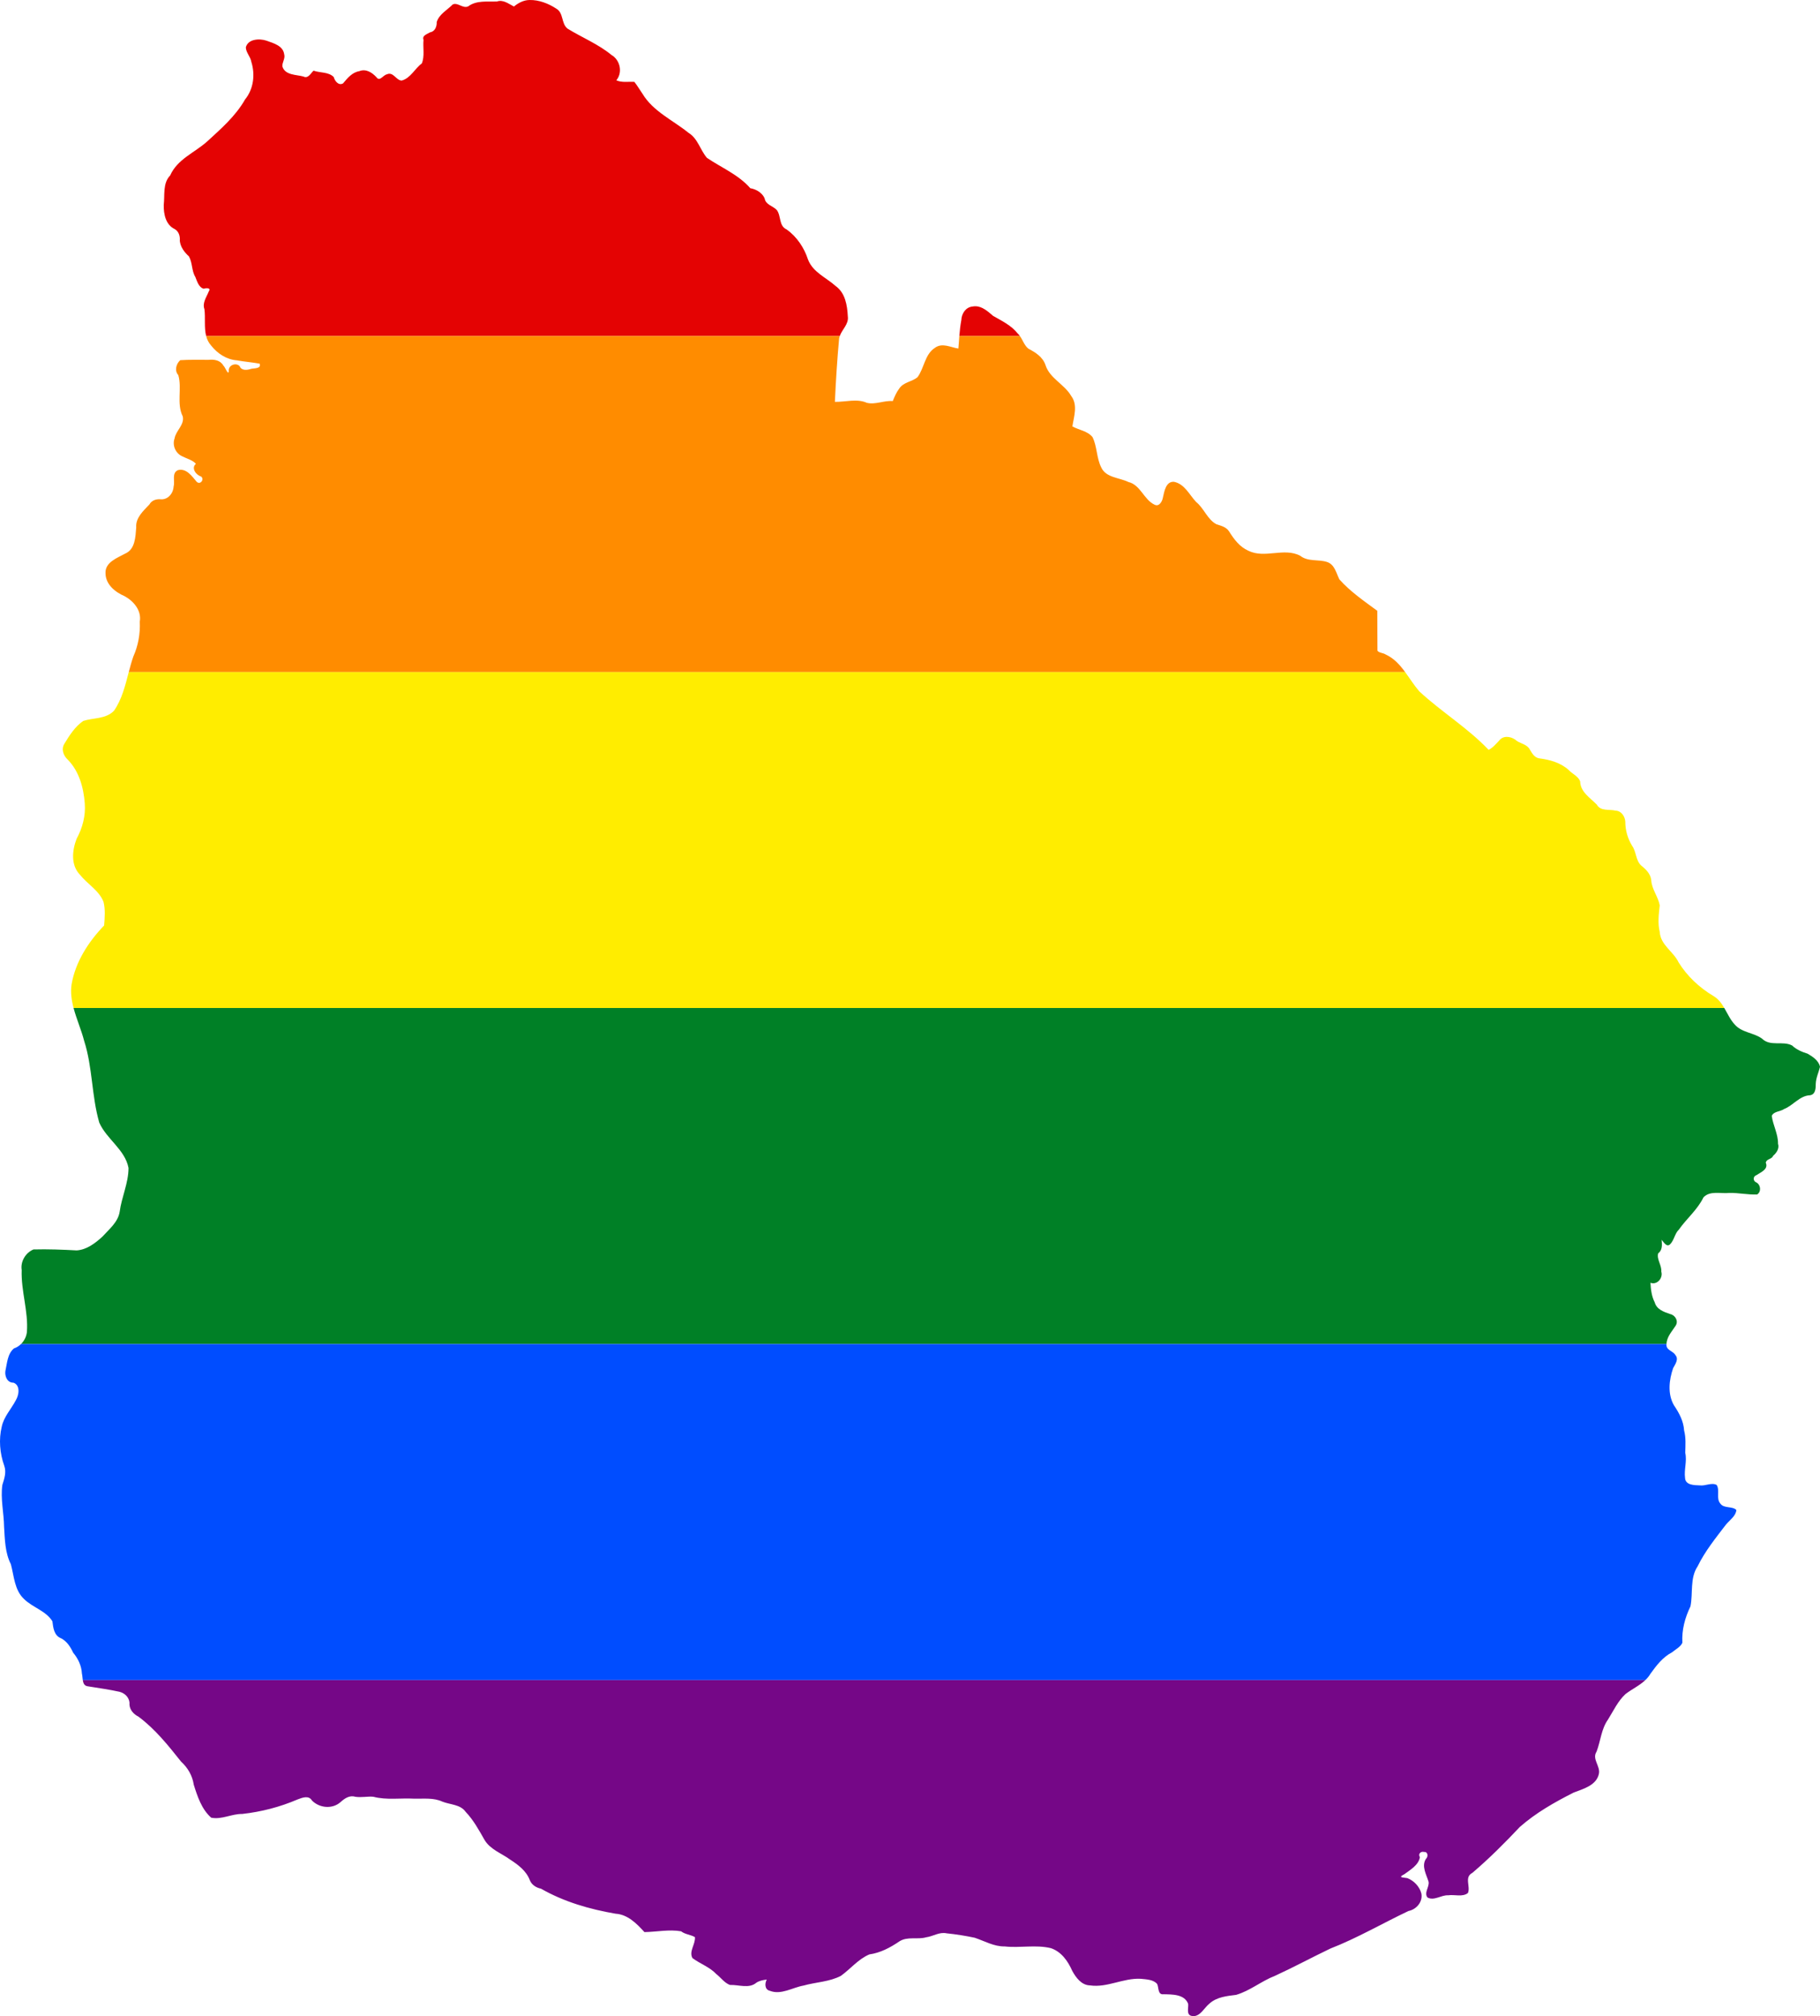 <?xml version="1.0" encoding="UTF-8" standalone="no"?>
<svg
   xmlns:dc="http://purl.org/dc/elements/1.1/"
   xmlns:cc="http://creativecommons.org/ns#"
   xmlns:rdf="http://www.w3.org/1999/02/22-rdf-syntax-ns#"
   xmlns:svg="http://www.w3.org/2000/svg"
   xmlns="http://www.w3.org/2000/svg"
   xmlns:sodipodi="http://sodipodi.sourceforge.net/DTD/sodipodi-0.dtd"
   xmlns:inkscape="http://www.inkscape.org/namespaces/inkscape"
   width="655.47"
   height="725.784"
   viewBox="0 0 655.47 725.784"
   id="svg2"
   version="1.1"
   inkscape:version="0.48.1 "
   sodipodi:docname="ZZ1.svg">
  <defs
     id="defs18" />
  <sodipodi:namedview
     pagecolor="#ffffff"
     bordercolor="#666666"
     borderopacity="1"
     objecttolerance="10"
     gridtolerance="10"
     guidetolerance="10"
     inkscape:pageopacity="0"
     inkscape:pageshadow="2"
     inkscape:window-width="1280"
     inkscape:window-height="1004"
     id="namedview16"
     showgrid="false"
     fit-margin-top="0"
     fit-margin-left="0"
     fit-margin-right="0"
     fit-margin-bottom="0"
     inkscape:zoom="0.5"
     inkscape:cx="591.68904"
     inkscape:cy="395.67229"
     inkscape:window-x="-8"
     inkscape:window-y="-8"
     inkscape:window-maximized="1"
     inkscape:current-layer="svg2" />
  <path
     style="fill:#e40303"
     d="m 190.751,0.003 c -2.091,0 -4.053,1.019 -5.656,2.344 -1.952,-0.976 -3.824,-2.579 -6.125,-1.812 -3.486,0.139 -7.346,-0.481 -10.344,1.75 -1.952,0.906 -3.75,-1.524 -5.562,-0.688 -2.022,2.022 -4.945,3.555 -5.781,6.344 0.07,1.603 -0.632,3.409 -2.375,3.688 -0.976,0.627 -3.002,1.115 -2.375,2.719 -0.279,2.789 0.49,5.851 -0.625,8.5 -2.51,1.813 -4.043,5.32 -7.25,6.156 -2.022,-0.07 -3.012,-3.296 -5.312,-2.25 -1.394,0.279 -2.565,2.736 -3.75,1.062 -1.603,-1.743 -3.848,-3.164 -6.219,-2.188 -2.579,0.418 -4.24,2.524 -5.844,4.406 -1.673,0.906 -2.995,-0.988 -3.344,-2.312 -1.882,-1.882 -4.88,-1.445 -7.25,-2.281 -1.046,0.906 -1.945,3 -3.688,2.094 -2.579,-0.697 -6.555,-0.425 -7.531,-3.562 -0.209,-1.464 1.113,-2.865 0.625,-4.469 -0.418,-3.067 -3.896,-3.969 -6.406,-4.875 -2.51,-0.837 -6.64,-0.63 -7.406,2.438 0.07,1.882 1.69,3.344 1.969,5.156 1.464,4.601 0.818,9.829 -2.25,13.594 -3.416,5.996 -8.637,10.524 -13.656,15.125 -4.531,4.043 -10.733,6.363 -13.312,12.219 -2.719,2.789 -1.894,7.038 -2.312,10.594 -0.07,3.277 0.692,7.185 3.969,8.719 1.534,0.906 1.952,2.647 1.812,4.25 0.279,2.301 1.678,4.098 3.281,5.562 1.325,2.301 0.918,5.106 2.312,7.406 0.627,1.534 1.25,3.832 3.062,4.25 0.697,-0.279 2.719,-0.418 1.812,0.906 -0.837,2.091 -2.43,4.168 -1.594,6.469 0.398,3.086 -0.164,6.607 0.625,9.656 l 228.187,0 c 0.867,-2.449 3.286,-4.278 2.906,-7.062 -0.209,-3.974 -0.889,-8.428 -4.375,-10.938 -3.416,-3.067 -8.226,-4.961 -9.969,-9.563 -1.394,-4.253 -3.993,-8.163 -7.688,-10.812 -2.858,-1.255 -1.928,-4.808 -3.531,-6.969 -1.394,-1.534 -4.058,-1.88 -4.406,-4.25 -0.906,-2.022 -3.065,-3.276 -5.156,-3.625 -4.253,-4.88 -10.396,-7.382 -15.625,-10.938 -2.44,-2.858 -3.279,-6.978 -6.625,-9 -5.577,-4.532 -12.759,-7.68 -16.594,-14.094 -0.976,-1.394 -1.861,-2.925 -2.906,-4.25 -2.161,-0.139 -4.409,0.344 -6.5,-0.562 2.37,-2.789 1.387,-7.312 -1.75,-9.125 -4.741,-3.904 -10.584,-6.262 -15.812,-9.469 -2.37,-1.882 -1.337,-5.716 -4.125,-7.25 -2.789,-1.813 -6.185,-3.132 -9.531,-3.062 z M 351.314,110.253 c -0.349,-0.003 -0.697,0.015 -1.062,0.094 -2.44,0.209 -3.961,2.574 -4.031,4.875 -0.352,1.878 -0.565,3.821 -0.719,5.75 l 21.812,0 c -0.241,-0.333 -0.497,-0.66 -0.812,-0.938 -2.301,-2.928 -5.738,-4.531 -8.875,-6.344 -1.83,-1.586 -3.872,-3.42 -6.312,-3.438 z"
     id="rect4"
     inkscape:connector-curvature="0" />
  <path
     style="fill:#ff8c00"
     d="m 74.251,120.971 c 0.316,1.222 0.853,2.358 1.75,3.375 2.301,2.928 5.579,5.096 9.344,5.375 2.649,0.488 5.437,0.699 8.156,1.188 0.697,1.882 -1.978,1.596 -3.094,1.875 -1.394,0.488 -3.466,0.704 -4.094,-0.969 -1.394,-1.464 -4.255,-0.286 -3.906,1.875 -0.279,1.534 -1.272,-1.536 -1.969,-2.094 -1.115,-1.952 -3.322,-2.272 -5.344,-2.062 -3.416,0 -6.911,-0.084 -10.188,0.125 -1.464,1.325 -2.151,3.772 -0.688,5.375 1.394,4.81 -0.707,10.243 1.594,14.844 0.697,3.067 -2.45,5.079 -2.938,7.938 -0.906,2.51 0.365,5.454 2.875,6.5 1.603,0.837 3.558,1.262 4.812,2.656 -1.813,1.534 0.07,4.043 1.812,4.531 1.394,0.976 -0.207,3.192 -1.531,1.938 -1.673,-1.952 -3.714,-5.024 -6.781,-4.188 -2.301,1.046 -0.974,3.993 -1.531,5.875 -0.139,2.579 -2.156,4.942 -4.875,4.594 -1.603,-0.07 -3.077,0.481 -3.844,1.875 -2.161,2.301 -5.029,4.795 -4.75,8.281 -0.279,3.346 -0.336,7.904 -4.031,9.438 -2.789,1.534 -7.171,3.065 -7.031,6.969 0,4.113 3.49,6.88 6.906,8.344 3.276,1.813 6.135,5.182 5.438,9.156 0.209,4.322 -0.57,8.627 -2.312,12.531 -0.646,1.82 -1.156,3.726 -1.656,5.625 l 459.687,0 c -1.883,-2.563 -3.964,-4.92 -6.969,-6.312 -0.906,-0.627 -2.512,-0.57 -3,-1.406 0,-4.81 -0.062,-9.603 -0.062,-14.344 -4.741,-3.486 -9.752,-6.92 -13.656,-11.312 -1.115,-2.231 -1.687,-5.344 -4.406,-6.25 -3.137,-1.046 -6.899,-0.019 -9.688,-2.25 -5.856,-3.067 -12.762,1.116 -18.688,-1.812 -3.137,-1.394 -5.163,-4.118 -6.906,-6.906 -1.046,-1.673 -2.921,-2.067 -4.594,-2.625 -3.276,-1.743 -4.454,-5.731 -7.312,-8.031 -2.44,-2.579 -4.134,-6.483 -7.969,-7.25 -2.928,-0.209 -3.481,3.471 -3.969,5.562 -0.209,1.393 -1.32,3.563 -3.062,2.656 -3.834,-1.813 -5.014,-7.111 -9.406,-8.156 -3.277,-1.603 -8.077,-1.524 -9.75,-5.219 -1.743,-3.416 -1.483,-7.591 -3.156,-10.938 -1.812,-2.231 -4.88,-2.519 -7.25,-3.844 0.558,-3.625 2.041,-7.755 -0.469,-11.031 -2.44,-4.183 -7.685,-6.252 -9.219,-11.062 -0.976,-2.928 -3.615,-4.55 -6.125,-5.875 -1.484,-1.142 -2.003,-3.058 -3.094,-4.562 l -21.812,0 c -0.12,1.509 -0.191,3.001 -0.344,4.5 -2.789,-0.418 -5.851,-2.24 -8.5,-0.219 -3.625,2.37 -3.779,7.255 -6.219,10.531 -2.091,1.743 -5.154,1.74 -6.688,4.25 -0.976,1.325 -1.591,2.81 -2.219,4.344 -3.137,-0.279 -6.276,1.392 -9.344,0.625 -3.555,-1.603 -7.666,-0.274 -11.5,-0.344 0.349,-7.669 0.834,-15.338 1.531,-22.938 0.051,-0.263 0.131,-0.502 0.219,-0.75 l -228.187,0 z"
     id="rect6"
     inkscape:connector-curvature="0" />
  <path
     style="fill:#ffed00"
     d="m 46.376,241.94 c -1.283,4.866 -2.454,9.794 -5.312,13.906 -2.928,3.067 -7.469,2.502 -11.094,3.688 -2.928,2.022 -4.937,5.158 -6.75,8.156 -1.255,1.952 -0.416,4.317 1.188,5.781 4.113,4.183 5.707,10.134 6.125,15.781 0.348,4.462 -0.846,8.853 -2.938,12.688 -1.603,4.183 -2.159,9.452 1.188,12.938 2.719,3.416 6.896,5.668 8.5,9.781 0.697,2.719 0.428,5.851 0.219,8.5 -5.647,5.856 -10.325,13.1 -11.719,21.188 -0.429,2.92 -0.015,5.756 0.719,8.531 l 594.5,0 c -0.996,-1.703 -2.132,-3.299 -3.938,-4.344 -5.019,-2.998 -9.432,-7.113 -12.5,-12.062 -1.882,-3.974 -6.534,-6.259 -6.812,-11 -0.767,-3.137 -0.349,-6.425 0,-9.562 -0.558,-3.137 -2.923,-5.848 -3.062,-9.125 -0.279,-2.231 -1.889,-3.832 -3.562,-5.156 -2.091,-1.882 -1.74,-4.957 -3.344,-7.188 -1.603,-2.649 -2.438,-5.582 -2.438,-8.719 -0.139,-1.813 -1.409,-3.837 -3.5,-3.906 -2.231,-0.558 -5.425,0.284 -6.75,-2.156 -2.37,-2.44 -5.93,-4.541 -6,-8.375 -0.697,-1.882 -2.87,-2.699 -4.125,-4.094 -2.928,-2.649 -6.767,-3.699 -10.531,-4.188 -2.091,-0.279 -2.837,-2.255 -3.812,-3.719 -1.325,-1.603 -3.505,-1.668 -4.969,-3.062 -1.743,-1.185 -4.387,-1.515 -5.781,0.438 -1.185,1.185 -2.216,2.514 -3.75,3.281 -7.529,-7.948 -17.021,-13.673 -24.969,-21.062 -1.852,-2.149 -3.394,-4.625 -5.094,-6.938 l -459.687,0 z"
     id="rect8"
     inkscape:connector-curvature="0" />
  <path
     style="fill:#008026"
     d="m 26.501,362.878 c 1.053,3.982 2.785,7.859 3.812,11.844 3.067,9.551 2.649,19.785 5.438,29.406 2.649,5.996 9.276,9.69 10.531,16.312 0,5.438 -2.49,10.514 -3.188,15.812 -0.627,3.765 -3.786,6.226 -6.156,8.875 -2.579,2.37 -5.719,4.791 -9.344,5 -5.159,-0.279 -10.372,-0.483 -15.531,-0.344 -2.858,1.185 -4.738,4.339 -4.25,7.406 -0.279,7.529 2.433,14.853 1.875,22.312 -0.173,1.641 -0.958,3.2 -2.125,4.344 l 592.625,0 c 0.085,-2.632 1.962,-4.511 3.281,-6.594 1.115,-1.673 -0.094,-3.769 -1.906,-4.188 -2.301,-0.767 -4.928,-1.671 -5.625,-4.25 -1.115,-2.161 -1.392,-4.591 -1.531,-7.031 2.44,0.906 4.603,-1.731 3.906,-4.031 0.209,-2.231 -1.752,-4.471 -1.125,-6.562 1.603,-1.185 1.389,-3.132 1.25,-4.875 0.697,0.767 1.808,2.849 3.062,1.594 1.464,-1.464 1.622,-3.817 3.156,-5.281 2.789,-3.974 6.683,-7.132 8.844,-11.594 2.37,-2.51 6.207,-1.245 9.344,-1.594 3.277,-0.07 6.692,0.702 9.969,0.562 1.603,-0.976 1.322,-3.507 -0.281,-4.344 -1.255,-0.488 -1.262,-2.207 0.062,-2.625 1.534,-1.046 4.389,-2.098 3.344,-4.469 0.279,-1.464 2.168,-1.175 2.656,-2.5 1.255,-1.046 2.308,-2.671 1.75,-4.344 0.07,-3.486 -1.832,-6.685 -2.25,-10.031 0.767,-1.673 3.012,-1.461 4.406,-2.438 3.277,-1.255 5.649,-4.829 9.344,-4.969 2.022,-0.279 2.094,-2.49 2.094,-4.094 0.07,-2.161 1.043,-4.103 1.531,-6.125 -0.418,-2.231 -2.656,-3.704 -4.469,-4.75 -2.022,-0.627 -4.029,-1.473 -5.562,-2.938 -3.346,-1.813 -7.877,0.498 -10.875,-2.5 -2.998,-2.161 -7.202,-2.103 -9.781,-5.031 -1.598,-1.712 -2.585,-3.923 -3.781,-5.969 l -594.5,0 z"
     id="rect10"
     inkscape:connector-curvature="0" />
  <path
     style="fill:#004dff"
     d="m 7.564,483.846 c -0.717,0.703 -1.576,1.244 -2.531,1.562 -2.37,1.952 -2.466,5.368 -3.094,8.156 -0.279,1.882 0.707,4.257 2.938,4.188 2.51,0.976 1.959,4.399 0.844,6.281 -1.673,3.207 -4.327,5.937 -5.094,9.562 -1.115,4.601 -0.697,9.601 0.906,14.062 0.837,2.37 0.01,4.675 -0.687,6.906 -0.697,5.02 0.555,10.036 0.625,15.125 0.279,4.532 0.346,9.293 2.438,13.406 1.185,4.322 1.257,9.317 4.812,12.594 3.068,2.998 7.856,4.204 10.156,7.969 0.279,2.301 0.577,5.149 3.156,6.125 2.091,1.115 3.337,3.065 4.312,5.156 1.743,2.091 3.017,4.673 3.156,7.531 0.173,0.662 0.191,1.544 0.312,2.344 l 562.75,0 c 0.699,-0.664 1.338,-1.41 1.844,-2.281 2.161,-2.998 4.435,-5.976 7.781,-7.719 1.255,-1.046 3.091,-1.973 3.719,-3.438 -0.279,-4.601 0.954,-9.05 2.906,-13.094 0.976,-4.741 -0.265,-10.185 2.594,-14.438 2.649,-5.438 6.562,-10.259 10.188,-15 1.325,-1.603 3.611,-3.12 3.75,-5.281 -1.534,-1.464 -4.457,-0.43 -5.781,-2.312 -1.603,-1.882 -0.058,-4.735 -1.312,-6.688 -1.813,-0.976 -4.072,0.435 -6.094,0.156 -2.022,-0.07 -5.142,-0.077 -5.281,-2.656 -0.418,-2.998 0.759,-6.065 0.062,-9.062 0.07,-2.649 0.291,-5.382 -0.406,-8.031 -0.209,-3.416 -1.805,-6.336 -3.688,-9.125 -2.301,-4.044 -1.745,-9.06 -0.281,-13.312 0.767,-1.464 2.137,-3.216 0.812,-4.75 -0.906,-1.534 -3.466,-1.745 -3.188,-3.906 2.9e-4,-0.011 -3.5e-4,-0.02 0,-0.031 l -592.625,0 z"
     id="rect12"
     inkscape:connector-curvature="0" />
  <path
     style="fill:#750787"
     d="m 29.814,604.815 c 0.172,1.137 0.555,2.127 1.906,2.25 3.834,0.627 7.61,1.132 11.375,1.969 2.091,0.558 3.74,2.363 3.531,4.594 0.139,2.022 1.538,3.469 3.281,4.375 5.995,4.462 10.68,10.339 15.281,16.125 2.44,2.231 4.106,5.067 4.594,8.344 1.325,4.253 2.865,8.877 6.281,11.875 3.765,0.767 7.392,-1.413 11.156,-1.344 6.902,-0.767 13.593,-2.5 19.937,-5.219 1.673,-0.627 4.034,-1.615 5.219,0.406 2.719,2.719 7.322,3.142 10.25,0.562 1.464,-1.325 3.221,-2.565 5.312,-1.938 2.231,0.349 4.44,-0.209 6.531,0 4.741,1.255 9.769,0.409 14.719,0.688 3.416,0.07 6.988,-0.402 10.125,1.062 2.789,1.115 6.461,0.976 8.344,3.625 2.858,2.998 4.822,6.601 6.844,10.156 2.091,3.486 6.05,4.762 9.188,7.062 2.928,1.882 5.87,4.091 7.125,7.438 0.697,1.743 2.358,2.714 4.031,3.062 8.296,4.741 17.502,7.397 26.844,9 4.392,0.279 7.618,3.558 10.406,6.625 4.392,-0.07 8.896,-1.048 13.219,-0.281 1.394,1.115 3.435,1.187 4.969,2.094 0.209,2.579 -2.231,5.091 -0.906,7.531 2.789,2.091 6.185,3.202 8.625,5.781 1.603,1.255 2.954,3.209 4.906,3.906 3.137,-0.139 6.882,1.457 9.531,-0.844 1.115,-0.697 2.394,-0.954 3.719,-1.094 -0.767,1.325 -0.789,3.613 1.094,4.031 4.043,1.603 8.151,-1.178 12.125,-1.875 4.462,-1.255 9.356,-1.339 13.469,-3.5 3.486,-2.51 6.276,-6.046 10.25,-7.719 3.974,-0.558 7.536,-2.457 10.812,-4.688 2.928,-1.882 6.488,-0.562 9.625,-1.469 2.579,-0.349 4.726,-1.995 7.375,-1.438 3.416,0.349 6.848,0.897 10.125,1.594 3.555,1.185 6.947,3.195 10.781,3.125 5.508,0.627 11.218,-0.7 16.656,0.625 3.765,1.255 6.154,4.67 7.688,8.156 1.325,2.44 3.339,5.18 6.406,5.25 6.205,0.906 12.007,-2.724 18.281,-2.375 2.022,0.209 4.582,0.272 5.906,1.875 0.627,1.255 0.151,3.966 2.312,3.688 3.137,0.07 7.519,-0.048 8.844,3.438 0.209,1.394 -0.817,4.026 1.344,4.375 0.183,0.03 0.359,0.061 0.531,0.062 2.581,0.02 3.982,-3.093 5.812,-4.531 2.649,-2.37 6.247,-2.707 9.594,-3.125 5.02,-1.464 9.089,-4.961 13.969,-6.844 6.693,-3.067 13.245,-6.606 19.938,-9.812 9.69,-3.765 18.745,-9.069 28.156,-13.531 2.858,-0.558 5.214,-3.283 4.656,-6.281 -0.627,-2.51 -2.692,-4.656 -5.062,-5.562 -1.603,-0.279 -3.572,-0.151 -1.062,-1.406 2.161,-1.603 5.106,-3.267 5.594,-6.125 -0.767,-1.185 0.346,-2.224 1.531,-1.875 1.394,-0.139 1.531,1.733 0.625,2.5 -1.673,2.649 0.202,5.639 0.969,8.219 0.349,1.882 -1.731,3.913 -0.406,5.656 2.37,1.325 4.928,-0.921 7.438,-0.781 2.37,-0.349 5.173,0.721 7.125,-0.812 1.046,-2.301 -1.404,-5.716 1.594,-7.25 6.065,-5.159 11.726,-10.815 17.094,-16.531 5.786,-5.089 12.536,-8.92 19.438,-12.406 3.486,-1.325 8.226,-2.598 9.062,-6.781 0.558,-2.789 -2.587,-5.288 -0.844,-7.938 1.464,-3.834 1.685,-8.146 4.125,-11.562 1.952,-3.137 3.562,-6.646 6.281,-9.156 2.301,-1.778 5.06,-3.04 7.156,-5.031 l -562.75,0 z"
     id="rect14"
     inkscape:connector-curvature="0" />
</svg>
